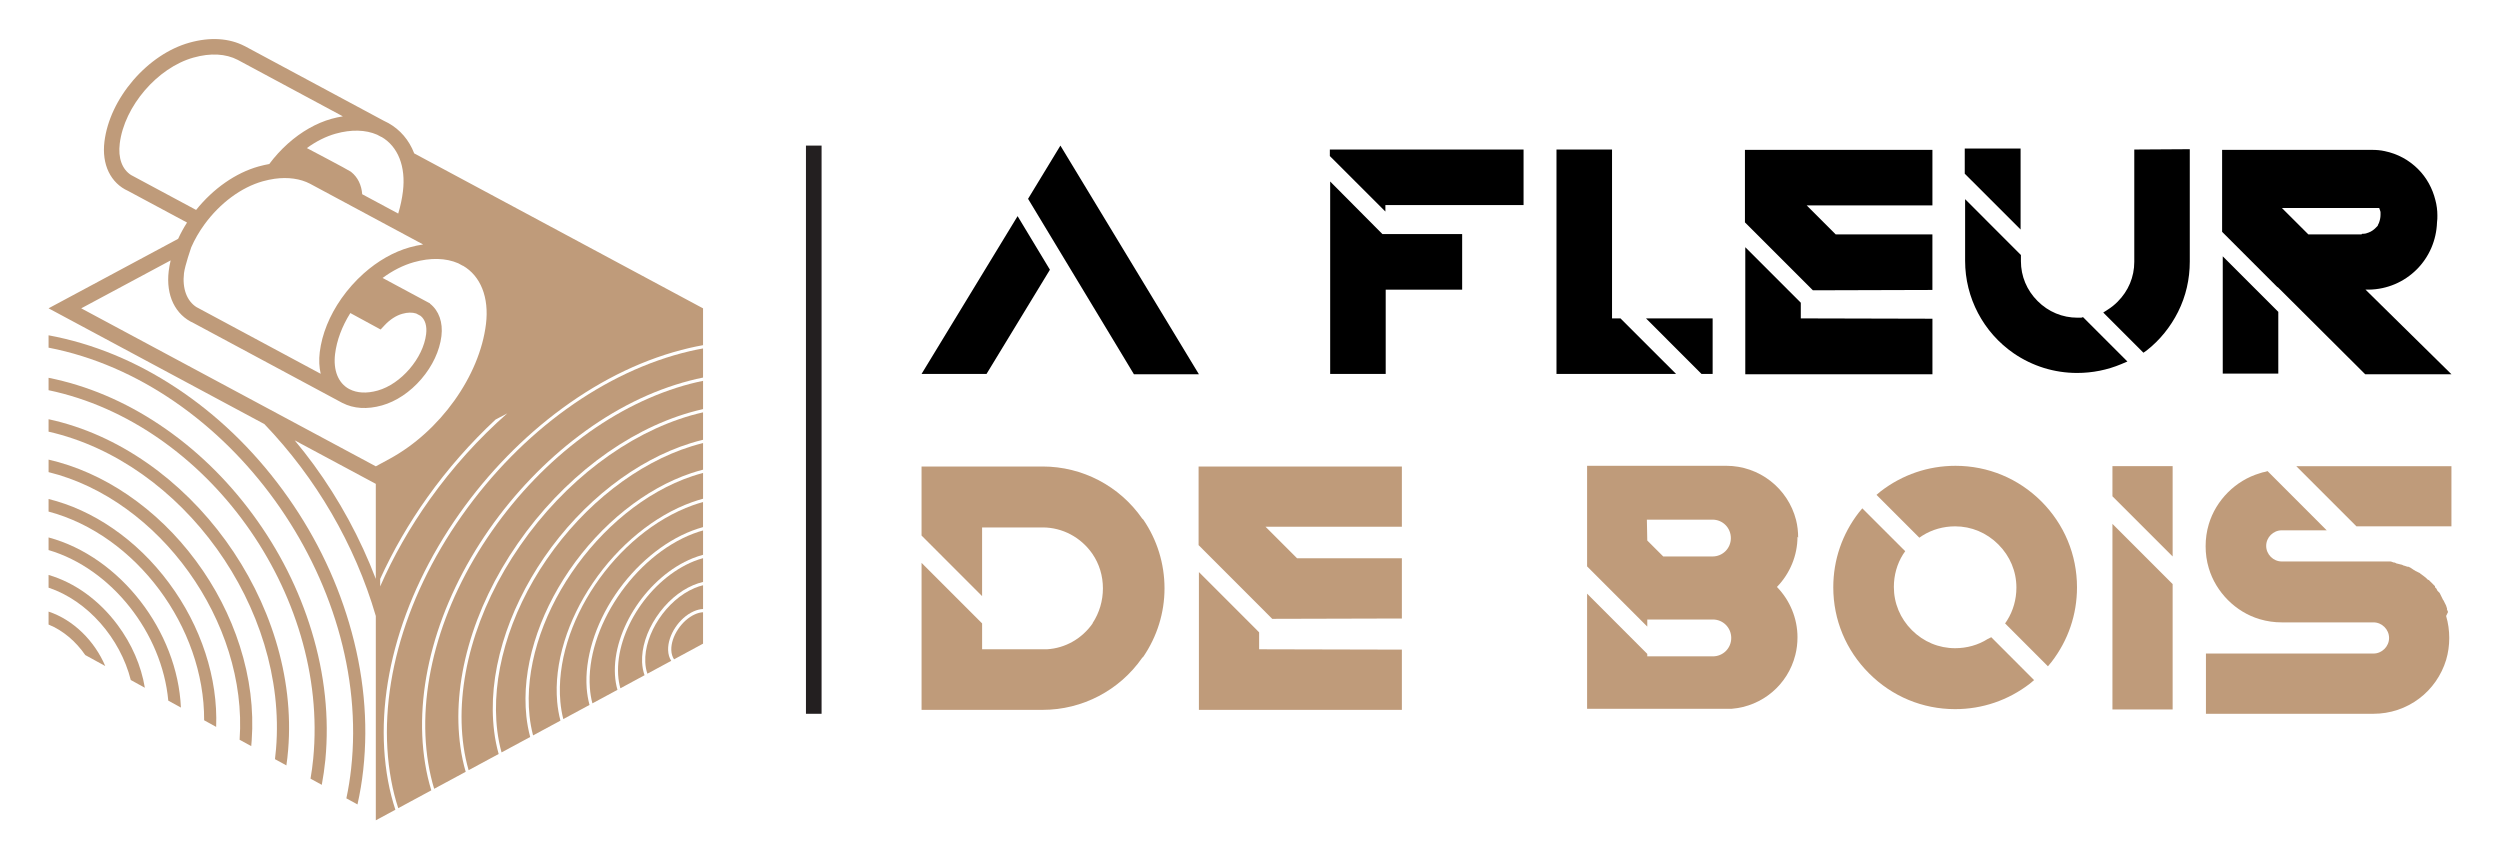 <?xml version="1.0" encoding="utf-8"?>
<!-- Generator: Adobe Illustrator 16.0.0, SVG Export Plug-In . SVG Version: 6.00 Build 0)  -->
<!DOCTYPE svg PUBLIC "-//W3C//DTD SVG 1.1//EN" "http://www.w3.org/Graphics/SVG/1.1/DTD/svg11.dtd">
<svg version="1.1" id="Calque_1" xmlns="http://www.w3.org/2000/svg" xmlns:xlink="http://www.w3.org/1999/xlink" x="0px" y="0px"
	 width="160px" height="55px" viewBox="0 0 160 55" enable-background="new 0 0 160 55" xml:space="preserve">
<g>
	<g>
		<g>
			<g>
				<path d="M65.126,13.832l2.069,3.43l-4.057,6.669H58.98L65.126,13.832z M76.729,23.951h-4.159l-0.856-1.422l-5.918-9.805
					l2.07-3.406L76.729,23.951z"/>
				<path d="M97.508,9.57v3.554h-8.843v0.415L85.11,9.987V9.57H97.508z M88.475,14.981h5.103v3.556h-4.893v5.394h-3.554V11.616
					L88.475,14.981z"/>
				<path d="M103.795,20.461l3.473,3.47h-7.653V9.57h3.555v10.807h0.544L103.795,20.461z M109.609,20.377v3.554h-0.713l-3.552-3.554
					H109.609z"/>
				<path d="M116.025,18.579l-4.349-4.348v-4.64h11.999v3.553h-8.048l1.859,1.859h6.188v3.554L116.025,18.579z M123.676,20.398
					v3.553h-11.978v-8.13l3.553,3.553v1.003L123.676,20.398z"/>
				<path d="M129.318,14.689l-3.574-3.573V9.507h3.574V14.689z M133.312,20.295l2.842,2.841l-0.396,0.169
					c-0.899,0.375-1.842,0.564-2.824,0.564c-1.463,0-2.862-0.439-4.054-1.255c-1.945-1.34-3.113-3.552-3.113-5.917v-3.951
					l3.572,3.576v0.396c0,0.96,0.376,1.86,1.067,2.549c0.689,0.691,1.589,1.065,2.55,1.065c0.084,0,0.168,0,0.25,0L133.312,20.295z
					 M140.146,9.548v7.192c0,1.128-0.248,2.215-0.75,3.219c-0.482,0.961-1.171,1.816-2.007,2.469l-0.209,0.146l-2.572-2.572
					l0.292-0.188c0.231-0.146,0.44-0.314,0.626-0.502c0.691-0.69,1.068-1.589,1.068-2.551V9.57L140.146,9.548z"/>
				<path d="M156.892,23.951h-5.52l-0.084-0.082l-5.521-5.501v0.022l-3.552-3.553V9.592h9.596c0.271,0,0.543,0.02,0.814,0.081
					c0.816,0.168,1.548,0.565,2.133,1.151c0.545,0.543,0.92,1.233,1.107,1.985c0.085,0.314,0.127,0.646,0.127,0.981
					c0,0.146,0,0.293-0.023,0.44c-0.039,1.147-0.502,2.215-1.295,3.01c-0.815,0.814-1.902,1.276-3.052,1.296h-0.041
					c-0.064,0-0.127,0-0.189,0L156.892,23.951z M142.256,16.404l3.555,3.555v3.951h-3.555V16.404z M151.165,14.963
					c0.082,0,0.163,0,0.247-0.02c0.064-0.022,0.127-0.043,0.188-0.064c0.168-0.063,0.315-0.166,0.44-0.293
					c0.021-0.02,0.041-0.041,0.063-0.063c0.021-0.021,0.043-0.042,0.062-0.063c0.021-0.022,0.021-0.041,0.021-0.061
					c0.022-0.042,0.043-0.086,0.065-0.127c0.061-0.167,0.103-0.336,0.103-0.523c0-0.021,0-0.039,0-0.062c0-0.02,0-0.042,0-0.063
					c0-0.044,0-0.086-0.019-0.125c-0.023-0.064-0.045-0.126-0.066-0.188h-6.229l1.695,1.691h3.407L151.165,14.963z"/>
			</g>
		</g>
		<g>
			<path fill="#BF9B7A" d="M73.172,33.257c0.882,1.292,1.357,2.813,1.357,4.399c0,1.563-0.476,3.083-1.357,4.375
				c-0.023,0.021-0.047,0.046-0.07,0.066c-1.45,2.087-3.831,3.334-6.37,3.334H58.98v-9.407l3.875,3.875v1.655h3.876
				c0.091,0,0.183,0,0.272,0c1.179-0.069,2.245-0.683,2.925-1.655c0-0.022,0-0.022,0-0.022c0.432-0.657,0.659-1.429,0.659-2.221
				c0-0.796-0.228-1.566-0.682-2.223c-0.728-1.043-1.904-1.677-3.175-1.677h-3.876v4.396l-3.875-3.878v-4.418h7.751
				c2.539,0,4.92,1.244,6.37,3.332L73.172,33.257z"/>
			<path fill="#BF9B7A" d="M81.423,39.606l-4.713-4.718v-5.031h13.01v3.854h-8.727l2.018,2.017h6.709v3.856L81.423,39.606z
				 M89.72,41.576v3.855H76.73v-8.818l3.854,3.856v1.085L89.72,41.576z"/>
			<path fill="#BF9B7A" d="M115.039,34.347c0,1.202-0.479,2.357-1.315,3.218c0.837,0.86,1.315,2.02,1.315,3.218
				c0,0.386-0.045,0.772-0.138,1.134c-0.477,1.903-2.108,3.289-4.078,3.446c-0.114,0-0.229,0-0.341,0h-8.908v-7.369l3.852,3.855
				v0.158h4.195c0.656,0,1.178-0.521,1.178-1.177c0-0.657-0.521-1.182-1.178-1.182h-4.195v0.454l-3.852-3.853v-6.438h8.908
				c2.107,0,3.942,1.428,4.466,3.468c0.091,0.363,0.134,0.748,0.134,1.133L115.039,34.347z M105.426,34.594l1.022,1.02h3.151
				c0.654,0,1.176-0.52,1.176-1.175c0-0.66-0.521-1.182-1.176-1.182H105.4L105.426,34.594z"/>
			<path fill="#BF9B7A" d="M127.441,40.782l2.741,2.745l-0.271,0.227c-1.383,1.063-3.036,1.631-4.784,1.631
				c-2.085,0-4.035-0.814-5.507-2.29c-1.476-1.474-2.29-3.422-2.29-5.507c0-1.747,0.565-3.401,1.633-4.784l0.225-0.271l2.746,2.744
				l-0.139,0.201c-0.385,0.611-0.588,1.337-0.588,2.086c0,1.044,0.406,2.02,1.155,2.767c0.748,0.748,1.724,1.154,2.765,1.154
				c0.749,0,1.475-0.202,2.084-0.589L127.441,40.782z M130.638,32.078c1.472,1.472,2.29,3.423,2.29,5.51
				c0,1.745-0.566,3.399-1.634,4.782l-0.227,0.273l-2.741-2.744l0.135-0.203c0.383-0.612,0.589-1.338,0.589-2.087
				c0-1.044-0.408-2.017-1.157-2.766c-0.747-0.747-1.723-1.157-2.766-1.157c-0.748,0-1.472,0.204-2.085,0.589l-0.204,0.138
				l-2.742-2.742l0.272-0.229c1.384-1.063,3.035-1.63,4.783-1.63c2.085,0,4.035,0.813,5.508,2.288L130.638,32.078z"/>
			<path fill="#BF9B7A" d="M139.049,29.835v5.778l-3.853-3.851v-1.928H139.049z M135.196,33.528l3.853,3.855v8.024h-3.853V33.528z"
				/>
			<path fill="#BF9B7A" d="M156.552,39.422c0.134,0.455,0.2,0.932,0.2,1.408c0,0.476-0.066,0.952-0.2,1.404
				c-0.296,0.975-0.907,1.861-1.724,2.472c-0.842,0.635-1.859,0.976-2.926,0.976H141.18v-3.855h10.723
				c0.543,0,0.998-0.454,0.998-0.996c0-0.547-0.455-0.999-0.998-0.999h-5.871c-0.477,0-0.952-0.067-1.407-0.203
				c-0.771-0.227-1.472-0.658-2.038-1.225c-0.565-0.567-0.998-1.271-1.225-2.042c-0.137-0.452-0.202-0.928-0.202-1.403
				c0-0.477,0.065-0.953,0.202-1.408c0.227-0.769,0.659-1.472,1.225-2.039c0.566-0.566,1.268-0.995,2.038-1.223
				c0.114-0.048,0.229-0.067,0.341-0.09l0.158-0.048l3.785,3.789h-2.877c-0.544,0-0.996,0.451-0.996,0.995s0.452,0.999,0.996,0.999
				h5.871c0.023,0,0.046,0,0.067,0h0.023c0.022,0,0.048,0,0.065,0h0.047c0.049,0,0.094,0,0.14,0c0.019,0,0.042,0,0.066,0h0.024
				c0.019,0,0.043,0,0.065,0c0.044,0,0.091,0,0.136,0c0.022,0,0.047,0,0.068,0h0.023c0.043,0,0.092,0,0.136,0h0.066
				c0.046,0,0.092,0,0.138,0h0.021c0.044,0,0.092,0.021,0.136,0.043h0.023l0.047,0.024c0.021,0,0.044,0,0.064,0
				c0.048,0.023,0.092,0.045,0.138,0.068h0.021c0.091,0.021,0.183,0.044,0.272,0.068h0.022c0.047,0.023,0.094,0.043,0.138,0.066
				h0.023c0.068,0.022,0.135,0.046,0.202,0.067c0.022,0,0.047,0,0.068,0c0.046,0.022,0.09,0.047,0.138,0.068
				c0.068,0.046,0.136,0.093,0.202,0.137l0.114,0.069c0.044,0.02,0.092,0.043,0.137,0.067c0.043,0.022,0.091,0.044,0.136,0.066
				l0.022,0.024c0.09,0.067,0.182,0.134,0.272,0.203c0.021,0.022,0.067,0.045,0.112,0.091c0.023,0.023,0.045,0.044,0.066,0.067
				l0.049,0.047c0.021,0,0.044,0,0.065,0.02c0.024,0.024,0.045,0.048,0.067,0.07c0.068,0.068,0.139,0.135,0.205,0.204
				c0.024,0.021,0.047,0.045,0.066,0.067l0.047,0.044c0,0.023,0,0.047,0,0.07c0.024,0.021,0.045,0.044,0.069,0.068l0.022,0.022
				c0.022,0.044,0.044,0.092,0.066,0.135c0.023,0.022,0.048,0.046,0.069,0.068c0.02,0.021,0.046,0.045,0.068,0.068l0.023,0.043
				c0.064,0.138,0.134,0.274,0.202,0.41l0.023,0.021c0.045,0.093,0.092,0.184,0.136,0.273l0.024,0.045l0.067,0.202
				c0,0.024,0,0.048,0,0.071l0.066,0.156L156.552,39.422z M156.892,29.835v3.852h-6.078l-3.852-3.852H156.892z"/>
		</g>
	</g>
	<g>
		<path fill="#BF9B7A" d="M12.543,35.899c-1.245-1.682-2.716-3.104-4.37-4.231c-1.604-1.09-3.306-1.847-5.064-2.253v0.801
			c7.094,1.751,12.754,9.59,12.227,17.111c0,0.006-0.003,0.01-0.003,0.016l0.746,0.409c0.012-0.123,0.023-0.246,0.03-0.369
			c0.141-1.981-0.114-4.011-0.759-6.03C14.731,39.413,13.786,37.577,12.543,35.899z"/>
		<path fill="#BF9B7A" d="M10.813,37.308c-1.028-1.386-2.241-2.563-3.604-3.498c-1.3-0.892-2.679-1.521-4.101-1.875v0.805
			c5.595,1.491,9.985,7.387,9.957,13.358l0.769,0.423c0.058-1.556-0.173-3.142-0.687-4.719
			C12.626,40.204,11.841,38.691,10.813,37.308z"/>
		<path fill="#BF9B7A" d="M3.108,34.396v0.808c4.03,1.187,7.267,5.314,7.662,9.637l0.808,0.443
			C11.365,40.399,7.689,35.628,3.108,34.396z"/>
		<path fill="#BF9B7A" d="M3.108,36.796v0.814c2.508,0.838,4.585,3.242,5.262,5.911l0.9,0.495c-0.233-1.408-0.835-2.8-1.754-4.032
			C6.339,38.408,4.788,37.289,3.108,36.796z"/>
		<path fill="#BF9B7A" d="M3.108,39.142v0.829c0.925,0.375,1.751,1.084,2.348,1.952l1.28,0.703
			C6.052,41.019,4.705,39.673,3.108,39.142z"/>
		<path fill="#BF9B7A" d="M26.509,9.817c-0.042-0.108-0.087-0.213-0.136-0.315c-0.387-0.803-1.012-1.413-1.807-1.771
			c-0.484-0.261-6.578-3.532-8.846-4.75l-0.044-0.023L15.65,2.944l-0.002,0.001c-0.989-0.51-2.209-0.584-3.53-0.213
			c-1.299,0.364-2.575,1.221-3.598,2.41C7.499,6.334,6.847,7.728,6.684,9.066c-0.089,0.719,0.005,1.391,0.271,1.94
			c0.268,0.549,0.695,0.968,1.242,1.213c1.348,0.723,2.625,1.408,3.773,2.024c-0.218,0.34-0.408,0.688-0.57,1.042l-8.292,4.447
			l13.812,7.409c3.289,3.428,5.795,7.697,7.132,12.283v0.979l0,0V52.5l1.252-0.677c-0.191-0.581-0.35-1.196-0.47-1.845
			c-0.984-5.363,0.68-11.596,4.569-17.106c1.832-2.598,4.106-4.928,6.577-6.736c2.608-1.912,5.346-3.212,8.135-3.864
			c0.295-0.069,0.59-0.129,0.88-0.181v-2.357L26.509,9.817z M24.133,8.62c0.183,0.097,0.279,0.149,0.279,0.149l0.004-0.007
			c1.057,0.615,1.566,1.896,1.371,3.49c-0.057,0.463-0.157,0.938-0.301,1.416c-0.715-0.383-1.488-0.8-2.305-1.238
			c-0.044-0.59-0.286-1.087-0.698-1.417c-0.014-0.01-0.027-0.019-0.04-0.031l0,0l-0.003-0.001c-0.147-0.111-2.801-1.504-2.801-1.504
			c0.592-0.432,1.22-0.747,1.843-0.922C22.479,8.277,23.395,8.299,24.133,8.62z M8.415,11.216l-0.011-0.007l-0.002,0.002
			c-0.586-0.368-0.854-1.091-0.738-2.026c0.291-2.383,2.409-4.853,4.721-5.5c1.085-0.305,2.062-0.253,2.832,0.148
			c0.012,0.006,0.021,0.014,0.034,0.018c0.084,0.046,6.464,3.47,6.692,3.595c-0.24,0.038-0.48,0.091-0.729,0.159
			c-0.968,0.271-1.934,0.821-2.793,1.59c-0.438,0.391-0.836,0.829-1.188,1.302c-0.224,0.04-0.453,0.093-0.683,0.156
			c-1.463,0.41-2.901,1.414-3.999,2.783C11.371,12.802,8.459,11.237,8.415,11.216z M11.776,17.477
			c0.061-0.485,0.456-1.631,0.46-1.641c0.219-0.505,0.507-1.003,0.85-1.475c0.999-1.368,2.358-2.373,3.732-2.759
			c0.258-0.072,0.515-0.125,0.762-0.161c0.855-0.118,1.642-0.007,2.27,0.322l0.012,0.008c0.007,0.003,0.015,0.007,0.024,0.012
			c0.03,0.018,6.73,3.613,7.194,3.863c-0.281,0.041-0.571,0.101-0.86,0.184c-1.022,0.287-2.042,0.866-2.949,1.676
			c-0.531,0.474-1.007,1.011-1.418,1.595c-0.769,1.097-1.247,2.283-1.389,3.434c-0.061,0.497-0.037,0.964,0.06,1.388
			c-1.672-0.897-7.883-4.23-7.943-4.265v0.002C11.955,19.262,11.658,18.466,11.776,17.477z M24.36,21.089l0.26-0.278
			c0.336-0.36,0.736-0.62,1.13-0.728c0.33-0.095,0.637-0.099,0.884-0.019l0.055,0.029c0.074,0.041,0.153,0.083,0.229,0.123
			c0.292,0.234,0.418,0.648,0.354,1.171c-0.187,1.537-1.605,3.19-3.097,3.608c-0.702,0.198-1.33,0.165-1.817-0.093L22.352,24.9
			l-0.002-0.001c-0.703-0.377-1.032-1.194-0.905-2.245c0.106-0.865,0.44-1.764,0.976-2.619C23.209,20.466,24.36,21.089,24.36,21.089
			z M5.199,19.733l5.723-3.068c-0.055,0.23-0.098,0.462-0.125,0.689c-0.091,0.762,0.006,1.47,0.286,2.047
			c0.279,0.577,0.731,1.017,1.305,1.274c5.418,2.908,9.225,4.951,9.495,5.097c0.001,0,0.002,0,0.002,0.003
			c0.018,0.01,0.027,0.014,0.027,0.014l0.002-0.003c0.711,0.371,1.585,0.427,2.528,0.162c0.911-0.256,1.808-0.855,2.523-1.689
			c0.716-0.833,1.172-1.811,1.287-2.75c0.106-0.875-0.161-1.629-0.735-2.077l0.006-0.012c-0.023-0.011-3.037-1.631-3.037-1.631
			c0.642-0.474,1.322-0.817,2-1.008c1.066-0.3,2.048-0.275,2.841,0.069c0.192,0.104,0.295,0.161,0.295,0.161l0.003-0.008
			c1.137,0.659,1.686,2.03,1.477,3.739c-0.405,3.324-2.941,6.871-6.167,8.624c-0.024,0.012-0.883,0.479-0.883,0.479L5.199,19.733z
			 M20.076,29.735c-0.39-0.532-0.795-1.049-1.215-1.552l5.19,2.784l0,0v6.083C23.072,34.477,21.719,31.981,20.076,29.735z
			 M27.516,31.947c-1.288,1.809-2.354,3.687-3.185,5.585V37.05c0.818-1.797,1.834-3.559,3.019-5.219
			c1.282-1.803,2.761-3.483,4.364-4.979l0.752-0.397C30.646,28.058,28.971,29.906,27.516,31.947z"/>
		<path fill="#BF9B7A" d="M18.095,31.361c-1.928-2.625-4.219-4.824-6.813-6.537c-2.584-1.708-5.332-2.838-8.174-3.365v0.791
			c11.511,2.23,20.689,14.903,19.365,26.937c-0.072,0.656-0.174,1.291-0.306,1.907l0.712,0.39c0.16-0.715,0.284-1.452,0.368-2.212
			c0.338-3.074,0.033-6.234-0.904-9.395C21.444,36.841,20.015,33.976,18.095,31.361z"/>
		<path fill="#BF9B7A" d="M16.181,32.928c-1.694-2.299-3.702-4.232-5.973-5.748c-2.246-1.5-4.634-2.507-7.1-3.001v0.794
			c10.095,2.111,17.961,12.978,16.938,23.583c-0.042,0.435-0.1,0.859-0.173,1.278l0.721,0.396c0.097-0.521,0.173-1.054,0.229-1.6
			c0.256-2.701-0.036-5.472-0.879-8.238C19.136,37.733,17.87,35.223,16.181,32.928z"/>
		<path fill="#BF9B7A" d="M3.108,26.83v0.796c8.558,1.944,15.309,11.278,14.558,20.31c-0.017,0.22-0.041,0.436-0.068,0.65l0.73,0.4
			c0.048-0.323,0.086-0.652,0.113-0.987C19.229,38.546,12.102,28.77,3.108,26.83z"/>
		<path fill="#BF9B7A" d="M35.863,44.905c0.035,0.394,0.098,0.768,0.188,1.116l1.678-0.905c-0.091-0.335-0.152-0.693-0.181-1.075
			c-0.136-1.873,0.527-4.048,1.819-5.967c1.286-1.909,3.087-3.41,4.939-4.114c0.232-0.088,0.463-0.163,0.688-0.225v-1.604
			c-0.215,0.057-0.431,0.126-0.65,0.204C39.391,34.107,35.427,39.981,35.863,44.905z"/>
		<path fill="#BF9B7A" d="M37.752,44.025c0.025,0.352,0.079,0.683,0.162,0.99l1.604-0.865c-0.086-0.293-0.14-0.612-0.16-0.954
			c-0.168-2.895,2.112-6.313,4.978-7.469c0.225-0.089,0.442-0.162,0.66-0.219v-1.56c-0.202,0.056-0.407,0.123-0.616,0.202
			C40.571,35.599,37.475,40.215,37.752,44.025z"/>
		<path fill="#BF9B7A" d="M33.891,45.821c0.046,0.438,0.123,0.854,0.226,1.245l1.752-0.946c-0.102-0.376-0.17-0.777-0.209-1.197
			c-0.108-1.228,0.048-2.529,0.462-3.875c0.396-1.284,1.007-2.542,1.818-3.737c1.649-2.434,3.96-4.316,6.337-5.167
			c0.242-0.087,0.482-0.161,0.719-0.225v-1.651c-0.226,0.06-0.454,0.127-0.685,0.204C38.225,32.505,33.258,39.823,33.891,45.821z"/>
		<path fill="#BF9B7A" d="M34.998,35.786c-2.439,3.544-3.595,7.552-3.17,10.995c0.061,0.483,0.15,0.94,0.271,1.374l1.833-0.989
			c-0.113-0.418-0.195-0.859-0.245-1.323c-0.157-1.503,0.015-3.103,0.518-4.754c0.479-1.575,1.228-3.116,2.226-4.579
			c2.038-2.979,4.887-5.254,7.817-6.232c0.251-0.084,0.5-0.156,0.748-0.22v-1.703c-0.239,0.059-0.479,0.126-0.72,0.2
			C40.801,29.633,37.42,32.267,34.998,35.786z"/>
		<path fill="#BF9B7A" d="M42.963,41.601c0.008,0.24,0.07,0.44,0.177,0.595l1.855-1.002v-2.01c-0.165,0.007-0.339,0.051-0.52,0.133
			C43.63,39.693,42.938,40.739,42.963,41.601z"/>
		<path fill="#BF9B7A" d="M41.298,42.377c0.011,0.271,0.059,0.519,0.134,0.74l1.527-0.824c-0.12-0.183-0.191-0.415-0.2-0.687
			c-0.027-0.951,0.704-2.063,1.633-2.478c0.209-0.093,0.411-0.143,0.604-0.151v-1.521c-0.181,0.043-0.363,0.104-0.552,0.184
			C42.66,38.396,41.219,40.566,41.298,42.377z"/>
		<path fill="#BF9B7A" d="M39.561,43.184c0.019,0.311,0.068,0.6,0.143,0.867l1.548-0.837c-0.09-0.249-0.145-0.526-0.158-0.828
			c-0.039-0.922,0.282-1.946,0.909-2.889c0.624-0.938,1.462-1.664,2.362-2.046c0.214-0.091,0.425-0.159,0.631-0.205v-1.524
			c-0.191,0.053-0.387,0.117-0.583,0.196C41.62,37.042,39.399,40.37,39.561,43.184z"/>
		<path fill="#BF9B7A" d="M29.57,32.987c-3.858,5.468-5.511,11.646-4.533,16.953c0.114,0.628,0.267,1.222,0.451,1.783l2.115-1.142
			c-0.166-0.539-0.3-1.109-0.396-1.713c-0.766-4.705,0.737-10.18,4.12-15.016c1.601-2.286,3.581-4.35,5.731-5.967
			c2.268-1.709,4.654-2.894,7.091-3.526c0.283-0.075,0.565-0.14,0.846-0.195V22.3c-0.274,0.049-0.554,0.106-0.834,0.171
			C38.706,23.746,33.388,27.581,29.57,32.987z"/>
		<path fill="#BF9B7A" d="M31.494,33.972c-3.353,4.792-4.842,10.212-4.087,14.866c0.095,0.577,0.222,1.127,0.38,1.645l2.018-1.088
			c-0.146-0.497-0.259-1.023-0.337-1.58c-0.582-4.085,0.755-8.835,3.666-13.028c2.881-4.157,6.909-7.217,11.049-8.398
			c0.271-0.078,0.543-0.146,0.813-0.205v-1.809c-0.263,0.053-0.527,0.113-0.795,0.182C39.447,25.793,34.814,29.225,31.494,33.972z"
			/>
		<path fill="#BF9B7A" d="M33.3,34.903c-2.881,4.15-4.203,8.848-3.63,12.882c0.075,0.529,0.185,1.032,0.322,1.507l1.922-1.037
			c-0.128-0.458-0.227-0.941-0.289-1.448c-0.22-1.792-0.034-3.702,0.556-5.678c0.552-1.854,1.468-3.743,2.649-5.459
			c2.447-3.556,5.868-6.221,9.385-7.311c0.261-0.082,0.521-0.152,0.78-0.213v-1.756c-0.249,0.057-0.503,0.121-0.758,0.193
			C40.146,27.753,36.157,30.785,33.3,34.903z"/>
	</g>
	<line fill="#FFFFFF" stroke="#231F20" stroke-miterlimit="10" x1="52.081" y1="9.318" x2="52.081" y2="45.682"/>
</g>
</svg>
